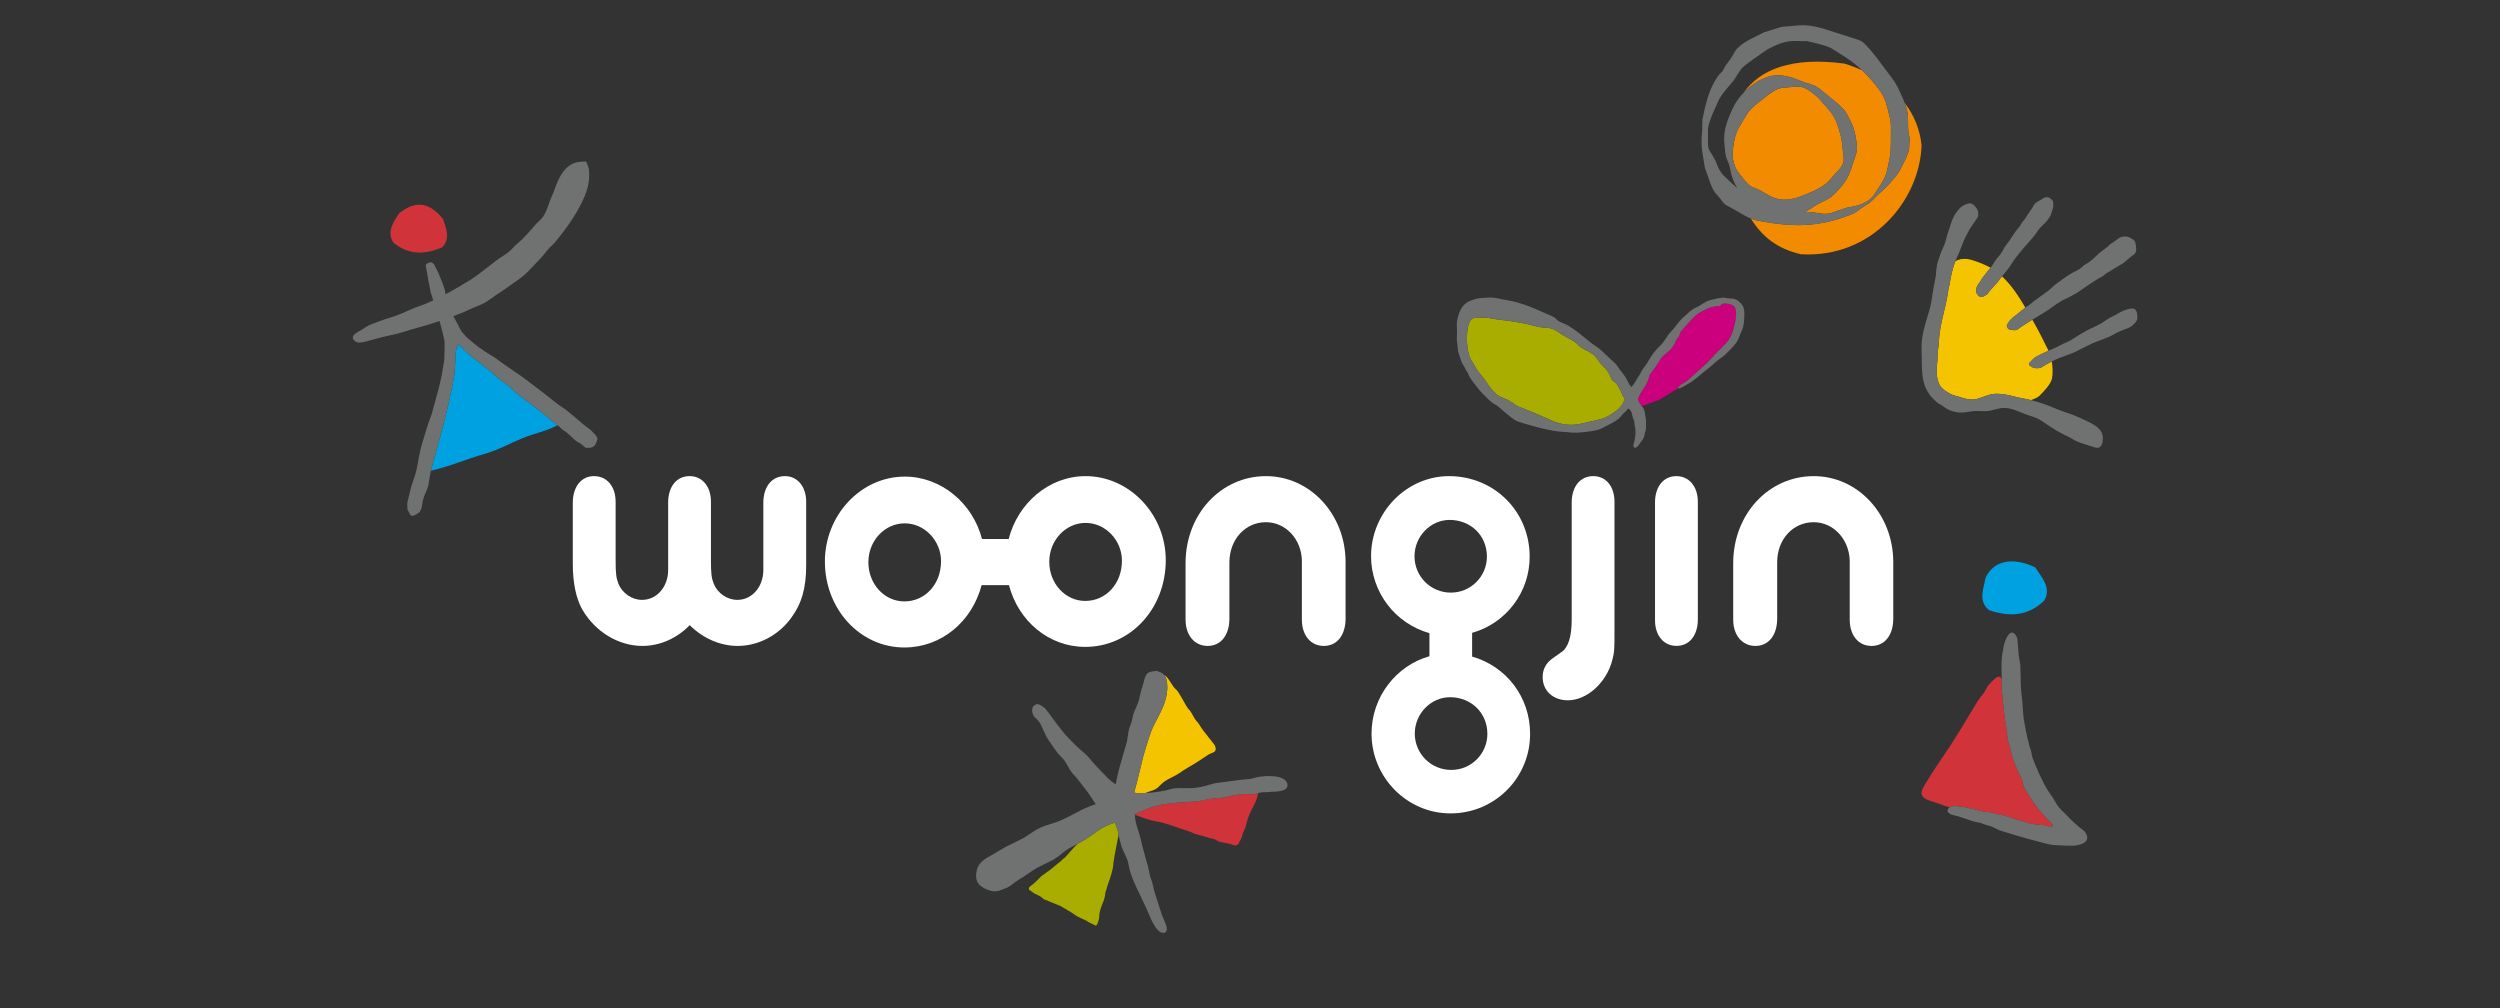 <svg width="124" height="50" viewBox="0 0 124 50" fill="none" xmlns="http://www.w3.org/2000/svg">
<rect x="0" y="0" width="124" height="50" fill="#333333" stroke="none"/>
<mask id="mask0_489_13611" style="mask-type:alpha" maskUnits="userSpaceOnUse" x="0" y="0" width="124" height="50">
<rect width="123.75" height="50" fill="#D9D9D9"/>
</mask>
<g mask="url(#mask0_489_13611)">
<g clip-path="url(#clip0_489_13611)">
<path d="M101.053 18.265L100.918 18.255C100.892 18.248 100.759 18.198 100.759 18.198L100.723 18.165C100.57 18.093 100.685 17.97 100.685 17.97L100.85 17.806C100.904 17.739 100.991 17.694 100.991 17.694C101.034 17.67 101.073 17.648 101.131 17.62C101.216 17.573 101.307 17.534 101.41 17.487C101.517 17.441 101.441 17.477 101.559 17.421C101.575 17.415 101.591 17.406 101.605 17.396C101.597 17.381 101.592 17.361 101.582 17.346C101.372 16.932 101.153 16.471 100.92 16.064C100.879 15.999 100.842 15.928 100.8 15.858L100.742 15.895L100.307 16.171L100.061 16.345L99.988 16.373L99.848 16.374C99.788 16.374 99.728 16.363 99.672 16.34C99.581 16.328 99.552 16.208 99.552 16.208L99.534 16.153L99.552 16.096L99.599 16.028L99.684 15.902L99.868 15.723C100.061 15.599 100.241 15.412 100.43 15.282C100.44 15.273 100.449 15.267 100.457 15.258C100.129 14.697 99.773 14.146 99.3 13.708C99.271 13.745 99.242 13.779 99.211 13.819C99.032 14.092 98.75 14.316 98.57 14.594L98.368 14.709C98.259 14.766 98.201 14.71 98.201 14.71C98.133 14.698 98.088 14.616 98.088 14.616L98.055 14.558C97.989 14.506 98.017 14.401 98.017 14.401L98.033 14.269L98.125 14.085C98.236 13.97 98.234 13.928 98.319 13.796L98.442 13.64C98.538 13.519 98.638 13.397 98.731 13.277C98.381 13.089 97.857 12.879 97.569 12.847C97.381 12.827 97.157 12.848 96.983 12.959C96.849 13.319 96.757 13.693 96.706 14.074C96.696 14.141 96.678 14.206 96.653 14.269C96.626 14.463 96.606 14.639 96.562 14.839C96.533 14.991 96.49 15.159 96.46 15.29C96.421 15.432 96.4 15.567 96.364 15.711C96.282 16.032 96.223 16.359 96.189 16.689C96.173 16.827 96.165 17.023 96.154 17.155C96.141 17.296 96.1 17.47 96.1 17.633C96.118 17.936 96.04 18.197 96.059 18.49C96.074 18.759 96.138 19.096 96.361 19.286C96.468 19.377 96.619 19.474 96.743 19.54C96.917 19.632 97.142 19.663 97.332 19.73C97.495 19.785 97.682 19.819 97.879 19.814C98.121 19.802 98.407 19.656 98.641 19.589C99.239 19.415 99.848 19.683 100.403 19.773C100.513 19.792 100.624 19.817 100.732 19.844C100.904 19.785 101.064 19.719 101.15 19.636C101.372 19.426 101.737 19.033 101.783 18.756C101.826 18.49 101.815 18.202 101.767 17.927C101.592 18.02 101.434 18.115 101.24 18.228C101.191 18.257 101.053 18.265 101.053 18.265Z" fill="#F4C400"/>
<path d="M105.939 12.176C105.927 12.091 105.92 11.997 105.861 11.928C105.818 11.885 105.628 11.771 105.585 11.757C105.239 11.652 105.012 11.873 105.012 11.873L104.888 11.966C104.868 11.979 104.856 11.997 104.833 12.009C104.789 12.042 104.749 12.059 104.699 12.09C104.638 12.128 104.585 12.2 104.52 12.251C104.365 12.374 104.147 12.526 104.001 12.668C103.787 12.871 103.668 12.985 103.441 13.109C103.346 13.162 103.279 13.236 103.21 13.296C103.146 13.344 103.077 13.385 103.006 13.42C102.777 13.534 102.557 13.667 102.35 13.816C102.203 13.927 101.948 14.097 101.782 14.252C101.701 14.325 101.63 14.402 101.555 14.451C101.482 14.504 101.391 14.569 101.317 14.626C101.235 14.688 101.16 14.724 101.084 14.796C101.014 14.857 100.925 14.896 100.853 14.96C100.734 15.074 100.595 15.163 100.457 15.258L100.43 15.283C100.241 15.412 100.061 15.599 99.868 15.723L99.684 15.902L99.599 16.027L99.551 16.096L99.534 16.153L99.551 16.208C99.551 16.208 99.582 16.328 99.671 16.34C99.671 16.34 99.766 16.378 99.848 16.374L99.988 16.373L100.061 16.345L100.307 16.172L100.742 15.896L100.801 15.858L101.372 15.511C101.717 15.316 101.929 15.101 102.241 14.933L102.302 14.891C102.358 14.866 102.474 14.816 102.531 14.79C102.853 14.626 103.001 14.544 103.268 14.353C103.497 14.194 103.76 14.013 104.008 13.86C104.147 13.774 104.281 13.722 104.397 13.622C104.409 13.603 104.433 13.586 104.453 13.573L105.321 13.046L105.729 12.705C105.773 12.677 105.812 12.642 105.849 12.619C105.986 12.496 105.96 12.354 105.939 12.176Z" fill="#707271"/>
<path d="M101.783 9.92C101.734 9.871 101.663 9.804 101.596 9.79C101.441 9.749 101.313 9.857 101.201 9.925C101.101 9.981 100.968 10.047 100.904 10.135C100.859 10.198 100.833 10.275 100.784 10.339C100.742 10.394 100.708 10.45 100.664 10.508C100.625 10.569 100.589 10.629 100.544 10.691C100.492 10.76 100.48 10.815 100.421 10.881C100.341 10.96 100.275 11.053 100.225 11.154C100.181 11.231 100.126 11.302 100.064 11.364C99.886 11.574 99.783 11.788 99.61 12.016C99.544 12.107 99.445 12.21 99.403 12.309C99.364 12.385 99.321 12.458 99.273 12.528C99.221 12.618 99.158 12.701 99.084 12.775C99.013 12.854 98.952 12.941 98.901 13.034C98.849 13.118 98.792 13.199 98.732 13.278C98.638 13.396 98.538 13.518 98.443 13.64L98.319 13.797C98.233 13.927 98.235 13.97 98.125 14.086L98.034 14.27L98.017 14.402C98.017 14.402 97.989 14.505 98.055 14.558L98.088 14.616C98.088 14.616 98.133 14.698 98.201 14.71C98.201 14.71 98.259 14.766 98.368 14.708L98.57 14.594C98.75 14.315 99.032 14.092 99.212 13.818C99.242 13.779 99.271 13.745 99.3 13.708C99.451 13.512 99.629 13.327 99.753 13.117C99.822 13.001 99.908 12.882 99.988 12.776C100.176 12.533 100.363 12.303 100.566 12.082C100.763 11.863 100.954 11.643 101.101 11.407C101.22 11.233 101.416 11.104 101.539 10.938C101.625 10.823 101.713 10.713 101.745 10.582C101.793 10.424 101.86 10.275 101.844 10.102C101.841 10.041 101.833 9.968 101.783 9.92Z" fill="#707271"/>
<path d="M105.971 15.447C105.93 15.348 105.845 15.292 105.725 15.301C105.624 15.307 105.52 15.348 105.431 15.372C105.334 15.404 105.241 15.445 105.151 15.493C105.071 15.527 105.009 15.582 104.931 15.619C104.761 15.705 104.586 15.786 104.44 15.894C104.174 16.09 103.884 16.207 103.583 16.354C103.331 16.483 103.087 16.627 102.853 16.787C102.779 16.836 102.698 16.891 102.603 16.932C102.153 17.124 102.108 17.184 101.861 17.285C101.756 17.332 101.692 17.356 101.604 17.396C101.591 17.407 101.575 17.415 101.559 17.421C101.441 17.477 101.518 17.441 101.409 17.487C101.308 17.534 101.216 17.573 101.132 17.62C101.073 17.648 101.035 17.67 100.99 17.694C100.99 17.694 100.903 17.738 100.85 17.806L100.685 17.97C100.685 17.97 100.571 18.093 100.723 18.165L100.758 18.198C100.758 18.198 100.892 18.248 100.918 18.255L101.053 18.266C101.053 18.266 101.191 18.257 101.241 18.228C101.435 18.116 101.592 18.02 101.766 17.927C101.894 17.862 102.032 17.798 102.203 17.733C102.442 17.644 102.7 17.559 102.936 17.45C103.33 17.261 103.733 17.027 104.142 16.886C104.377 16.802 104.651 16.702 104.884 16.562C105.081 16.445 105.318 16.358 105.534 16.279C105.647 16.235 105.692 16.213 105.782 16.131C105.856 16.062 105.927 15.992 105.981 15.902C106.041 15.792 106.016 15.568 105.971 15.447Z" fill="#707271"/>
<path d="M103.101 20.698C102.761 20.534 102.316 20.425 101.976 20.273C101.573 20.099 101.157 19.956 100.733 19.844C100.624 19.816 100.514 19.793 100.403 19.774C99.848 19.683 99.239 19.415 98.641 19.589C98.407 19.655 98.12 19.803 97.878 19.814C97.693 19.818 97.508 19.79 97.333 19.73C97.142 19.663 96.916 19.631 96.743 19.54C96.607 19.469 96.479 19.384 96.361 19.286C96.137 19.096 96.075 18.758 96.059 18.491C96.04 18.198 96.118 17.936 96.1 17.632C96.1 17.469 96.14 17.297 96.155 17.155C96.165 17.024 96.172 16.827 96.189 16.688C96.222 16.354 96.284 16.035 96.364 15.71C96.401 15.568 96.421 15.433 96.46 15.29C96.489 15.159 96.533 14.991 96.561 14.839C96.606 14.639 96.626 14.463 96.653 14.27C96.683 14.202 96.703 14.097 96.707 14.075C96.728 13.889 96.757 13.756 96.814 13.51C96.859 13.327 96.915 13.138 96.983 12.959C97.016 12.879 97.05 12.801 97.086 12.723C97.243 12.403 97.348 12.016 97.526 11.683C97.526 11.683 97.631 11.511 97.647 11.457C97.676 11.411 97.709 11.343 97.709 11.343C97.709 11.343 97.774 11.251 97.846 11.14C97.944 10.98 97.929 11.038 97.989 10.929C98.017 10.907 98.038 10.871 98.051 10.837C98.077 10.796 98.105 10.761 98.115 10.706C98.135 10.592 98.116 10.474 98.063 10.372C97.99 10.258 97.884 10.099 97.719 10.088C97.578 10.082 97.413 10.172 97.301 10.245C97.239 10.288 97.185 10.342 97.142 10.405C96.974 10.577 96.844 10.846 96.781 11.042C96.699 11.333 96.583 11.614 96.514 11.91C96.442 12.215 96.3 12.399 96.213 12.692C96.174 12.832 96.094 13.022 96.071 13.166C96.044 13.325 96.028 13.486 96.023 13.647C95.993 13.832 95.909 14.252 95.885 14.391C95.826 14.76 95.789 15.101 95.676 15.465C95.504 16.032 95.288 16.666 95.31 17.285C95.334 17.865 95.281 18.547 95.456 19.093C95.496 19.213 95.543 19.318 95.613 19.428C95.68 19.548 95.764 19.659 95.861 19.756C95.916 19.806 95.958 19.844 96.005 19.894C96.09 19.993 96.235 20.062 96.35 20.131C96.48 20.213 96.54 20.287 96.69 20.34C96.806 20.39 96.928 20.425 97.052 20.446C97.19 20.468 97.367 20.465 97.505 20.447C97.694 20.424 97.9 20.374 98.095 20.385C98.246 20.392 98.381 20.399 98.541 20.391C98.869 20.364 99.184 20.203 99.508 20.237C99.873 20.271 100.178 20.445 100.549 20.576C100.805 20.668 101.004 20.713 101.166 20.813C101.326 20.912 101.478 21.018 101.62 21.114C101.899 21.297 102.186 21.478 102.513 21.623C102.698 21.707 102.817 21.799 102.946 21.863C103.166 21.971 103.467 22.044 103.707 22.128C103.853 22.174 104.028 22.261 104.153 22.174C104.249 22.102 104.293 21.96 104.29 21.863C104.415 21.188 103.627 20.953 103.101 20.698Z" fill="#707271"/>
<path d="M87.911 3.758C88.235 3.696 88.54 3.758 88.873 3.844L89.577 4.109C89.872 4.193 90.071 4.252 90.282 4.432L90.682 4.76C90.95 4.971 91.22 5.185 91.462 5.443C91.556 5.559 91.633 5.686 91.693 5.822L91.79 6.019C92.032 6.44 92.088 7.112 92.088 7.118C92.14 7.428 92.091 7.556 91.999 7.822L91.881 8.172C91.799 8.428 91.719 8.666 91.581 8.901C91.396 9.213 91.096 9.511 90.892 9.706C90.759 9.834 90.572 9.922 90.393 10.006L90.022 10.203L89.877 10.305L89.574 10.493L89.532 10.508L89.927 10.531L90.133 10.564C90.297 10.594 90.472 10.624 90.653 10.602C90.834 10.58 91.003 10.511 91.158 10.448L91.593 10.306L92.123 10.197C92.542 10.07 92.813 9.889 92.996 9.603L93.117 9.417C93.331 9.095 93.533 8.791 93.612 8.408L93.765 7.659L93.787 7.118V6.619C93.79 6.357 93.804 6.107 93.736 5.837L93.702 5.702C93.615 5.312 93.51 4.867 93.282 4.551C92.993 4.147 92.684 3.793 92.362 3.49C92.075 3.357 91.779 3.245 91.476 3.153C88.861 2.806 87.297 3.449 86.482 4.602C86.889 4.172 87.411 3.85 87.911 3.758Z" fill="#F28B00"/>
<path d="M94.647 6.458L94.684 6.678L94.718 6.863C94.718 6.863 94.694 7.371 94.691 7.388C94.655 7.609 94.54 7.84 94.427 8.057L94.285 8.347C94.196 8.551 94.051 8.72 93.904 8.887L93.669 9.165L93.379 9.448L93.23 9.576L93.026 9.778L92.735 10.06L92.562 10.164L92.261 10.362C92.04 10.56 91.855 10.626 91.576 10.725L91.5 10.754C90.934 10.962 90.342 11.093 89.74 11.145C89.004 11.207 88.182 11.14 87.159 10.938C87.051 10.914 86.945 10.881 86.842 10.839C87.366 11.696 88.135 12.345 89.332 12.611C92.849 12.816 95.222 9.933 95.31 7.202C95.232 6.441 94.944 5.716 94.477 5.11C94.56 5.324 94.619 5.544 94.634 5.749L94.647 6.458Z" fill="#F28B00"/>
<path d="M89.625 9.618C90.07 9.433 90.526 9.24 90.829 8.841L91.043 8.601C91.197 8.445 91.349 8.28 91.42 8.097C91.472 7.96 91.444 7.759 91.42 7.598L91.405 7.464C91.374 6.985 91.27 6.515 91.096 6.068C90.965 5.742 90.801 5.544 90.584 5.294C90.581 5.291 90.199 4.858 90.199 4.858C90.178 4.836 90.156 4.815 90.133 4.796C89.857 4.566 89.518 4.277 89.151 4.292L88.409 4.354C88.075 4.404 87.791 4.633 87.51 4.858L87.255 5.055C86.999 5.236 86.754 5.485 86.63 5.689L86.307 6.231C86.063 6.589 85.992 7.052 85.948 7.459C85.908 7.889 86.016 8.297 86.252 8.587L86.392 8.764C86.522 8.936 86.671 9.136 86.848 9.249L87.258 9.419L87.78 9.716C88.37 10.033 88.927 9.915 89.577 9.64L89.625 9.618Z" fill="#F28B00"/>
<path d="M93.787 6.618V7.118L93.766 7.658L93.612 8.408C93.534 8.791 93.332 9.095 93.116 9.417L92.996 9.602C92.813 9.889 92.541 10.07 92.123 10.197L91.593 10.307L91.158 10.448C91.004 10.51 90.834 10.579 90.654 10.601C90.48 10.616 90.304 10.603 90.133 10.563L89.927 10.531L89.533 10.507C89.545 10.503 89.558 10.5 89.574 10.492L89.878 10.304L90.021 10.203L90.393 10.006C90.573 9.921 90.758 9.834 90.893 9.706C91.096 9.51 91.397 9.213 91.581 8.901C91.719 8.666 91.799 8.427 91.881 8.172L91.999 7.822C92.092 7.556 92.14 7.427 92.088 7.118C92.088 7.111 92.032 6.44 91.79 6.019L91.692 5.821C91.633 5.685 91.556 5.558 91.462 5.443C91.22 5.185 90.95 4.97 90.682 4.76L90.282 4.432C90.072 4.252 89.873 4.192 89.577 4.108L88.874 3.844C88.539 3.758 88.235 3.695 87.91 3.758C87.411 3.849 86.89 4.172 86.482 4.601C86.262 4.826 86.081 5.086 85.947 5.369C85.704 5.886 85.451 6.494 85.532 7.128L85.548 7.302C85.566 7.546 85.585 7.775 85.696 7.995C85.773 8.148 85.81 8.33 85.841 8.491C85.888 8.793 86.016 9.072 86.168 9.331L85.916 9.106L85.499 8.714C85.293 8.504 85.209 8.293 85.099 7.989L84.86 7.574L84.796 7.481C84.709 7.349 84.713 7.147 84.713 6.965V6.396C84.767 6.028 84.923 5.69 85.07 5.365L85.198 5.073C85.301 4.835 85.421 4.678 85.561 4.502L86.01 3.966L86.161 3.722L86.355 3.429C86.474 3.292 86.651 3.165 86.822 3.04L87.021 2.894L87.64 2.465C88.032 2.252 88.426 2.06 88.911 2.033L89.612 2.038C89.65 2.044 90.48 2.214 90.812 2.38L91.13 2.577L91.335 2.711C91.705 2.932 92.049 3.193 92.362 3.49C92.684 3.792 92.993 4.147 93.281 4.551C93.51 4.868 93.615 5.312 93.702 5.702L93.735 5.837C93.804 6.107 93.789 6.356 93.787 6.618ZM87.78 9.716L87.258 9.419L86.848 9.249C86.671 9.136 86.522 8.935 86.392 8.764L86.252 8.586C86.016 8.297 85.908 7.888 85.948 7.459C85.992 7.051 86.063 6.589 86.308 6.23L86.63 5.689C86.754 5.485 86.999 5.236 87.255 5.055L87.51 4.858C87.791 4.633 88.075 4.404 88.409 4.353L89.151 4.291C89.518 4.277 89.857 4.565 90.133 4.796C90.133 4.796 90.19 4.844 90.199 4.858L90.584 5.294C90.801 5.544 90.965 5.742 91.096 6.068C91.27 6.515 91.374 6.985 91.405 7.464L91.42 7.598C91.444 7.759 91.472 7.96 91.42 8.097C91.349 8.28 91.197 8.445 91.044 8.6L90.829 8.84C90.526 9.24 90.07 9.433 89.625 9.618L89.577 9.64C88.927 9.915 88.37 10.033 87.78 9.716ZM88.37 1.333L87.507 1.598L86.956 1.874C86.668 2.015 86.349 2.191 86.101 2.476L85.841 2.913C85.841 2.913 85.602 3.245 85.579 3.27L85.442 3.528L85.261 3.712C84.906 4.186 84.723 4.704 84.564 5.346L84.441 5.933L84.429 6.479C84.385 6.902 84.385 7.22 84.432 7.512L84.478 7.816L84.564 8.33L84.835 9.087C84.927 9.326 84.992 9.499 85.181 9.677L85.359 9.898C85.442 10.02 85.523 10.135 85.657 10.195L86.209 10.503C86.415 10.626 86.623 10.749 86.842 10.838C86.946 10.879 87.049 10.916 87.159 10.937C88.181 11.14 89.004 11.206 89.741 11.145C90.327 11.099 90.887 10.971 91.5 10.754L91.576 10.726C91.856 10.626 92.04 10.56 92.261 10.362L92.562 10.164L92.735 10.06L93.026 9.779L93.229 9.575L93.379 9.449L93.669 9.164L93.904 8.888C94.051 8.72 94.196 8.55 94.285 8.346L94.427 8.056C94.54 7.84 94.655 7.609 94.692 7.388C94.694 7.371 94.719 6.864 94.719 6.864L94.684 6.679L94.648 6.458L94.635 5.749C94.619 5.544 94.56 5.324 94.477 5.109C94.384 4.861 94.117 4.311 94.117 4.311C94.012 4.097 93.86 3.898 93.718 3.708L93.379 3.259C93.097 2.876 92.799 2.476 92.465 2.15C92.313 2 92.07 1.935 91.856 1.875L90.781 1.531C90.345 1.383 89.781 1.22 89.27 1.255L88.37 1.333Z" fill="#707271"/>
<path d="M79.026 23.616C78.386 23.616 77.972 24.118 77.956 24.888V30.719C77.956 31.577 77.793 32.11 77.444 32.346L77.03 32.639C76.683 32.879 76.516 33.188 76.516 33.589C76.516 34.258 77.03 34.735 77.765 34.735C78.722 34.735 79.692 33.847 79.974 32.726C80.078 32.331 80.078 32.192 80.078 31.235V24.888C80.078 24.134 79.663 23.616 79.026 23.616Z" fill="white"/>
<path d="M83.145 23.616C82.521 23.616 82.102 24.118 82.089 24.888V30.766C82.089 31.525 82.521 32.036 83.158 32.036C83.781 32.036 84.195 31.538 84.213 30.766V24.888C84.213 24.134 83.781 23.616 83.145 23.616Z" fill="white"/>
<path d="M62.792 23.616C60.559 23.616 58.804 25.505 58.804 27.93V30.732C58.804 31.511 59.249 32.038 59.901 32.038C60.541 32.038 60.961 31.526 60.978 30.732V27.866C60.995 26.748 61.764 25.901 62.792 25.901C63.77 25.901 64.555 26.745 64.573 27.812V30.732C64.573 31.511 65.009 32.038 65.663 32.038C66.304 32.038 66.722 31.526 66.74 30.732V27.877C66.74 25.505 64.977 23.616 62.792 23.616Z" fill="white"/>
<path d="M89.962 23.616C87.723 23.616 85.967 25.505 85.967 27.93V30.732C85.967 31.511 86.414 32.038 87.068 32.038C87.712 32.038 88.129 31.526 88.148 30.732V27.866C88.158 26.748 88.929 25.901 89.962 25.901C90.934 25.901 91.721 26.745 91.746 27.812V30.732C91.746 31.511 92.175 32.038 92.828 32.038C93.47 32.038 93.888 31.526 93.906 30.732V27.877C93.903 25.505 92.147 23.616 89.962 23.616Z" fill="white"/>
<path d="M38.934 23.616C38.295 23.616 37.88 24.118 37.862 24.885V28.272C37.862 29.1 37.306 29.754 36.573 29.754C36.074 29.754 35.597 29.428 35.406 28.965C35.29 28.669 35.263 28.466 35.263 27.781V24.885C35.263 24.132 34.833 23.616 34.21 23.616H34.194C33.571 23.616 33.156 24.118 33.141 24.885V28.272C33.141 29.1 32.583 29.754 31.846 29.754C31.347 29.754 30.874 29.428 30.677 28.965C30.565 28.669 30.535 28.466 30.535 27.781V24.885C30.535 24.132 30.107 23.616 29.464 23.616C28.842 23.616 28.431 24.118 28.411 24.885V27.981C28.411 28.896 28.573 29.682 28.874 30.219C29.517 31.337 30.677 32.038 31.861 32.038C32.734 32.038 33.583 31.658 34.21 31.008C34.86 31.658 35.721 32.038 36.585 32.038C37.606 32.038 38.597 31.525 39.232 30.662C39.766 29.939 39.986 29.169 39.986 28.051V24.885C39.986 24.132 39.552 23.616 38.934 23.616Z" fill="white"/>
<path d="M44.855 29.83C43.868 29.83 43.071 28.969 43.071 27.889C43.071 26.819 43.881 25.958 44.874 25.958C45.862 25.958 46.676 26.819 46.676 27.837C46.676 28.969 45.891 29.83 44.855 29.83ZM53.845 25.936C54.835 25.936 55.648 26.8 55.648 27.811C55.648 28.945 54.865 29.806 53.826 29.806C52.839 29.806 52.044 28.945 52.044 27.863C52.044 26.8 52.853 25.936 53.845 25.936ZM50.044 29.023C50.512 30.808 52.024 32.086 53.826 32.086C56.059 32.086 57.822 30.203 57.822 27.782C57.822 25.509 56.017 23.616 53.845 23.616C52.029 23.616 50.489 24.953 50.03 26.733H48.707C48.249 24.966 46.692 23.64 44.874 23.64C42.702 23.64 40.915 25.547 40.915 27.853C40.915 30.222 42.665 32.115 44.855 32.115C46.699 32.115 48.213 30.828 48.688 29.023H50.044Z" fill="white"/>
<path d="M71.974 38.188C71.496 38.188 71.038 37.998 70.701 37.661C70.363 37.323 70.174 36.865 70.173 36.388C70.173 35.394 70.975 34.582 71.919 34.582C72.973 34.582 73.774 35.361 73.774 36.402C73.774 36.637 73.727 36.871 73.636 37.088C73.546 37.306 73.413 37.503 73.245 37.669C73.078 37.835 72.88 37.966 72.661 38.056C72.443 38.145 72.21 38.19 71.974 38.188ZM70.159 27.593C70.159 26.603 70.958 25.788 71.9 25.788C72.953 25.788 73.751 26.569 73.751 27.605C73.751 27.842 73.704 28.076 73.613 28.294C73.522 28.512 73.389 28.71 73.221 28.876C73.053 29.042 72.854 29.174 72.635 29.263C72.416 29.352 72.181 29.396 71.945 29.394C71.47 29.39 71.015 29.199 70.681 28.862C70.346 28.524 70.159 28.068 70.159 27.593ZM73.017 32.566V31.389C73.841 31.157 74.566 30.661 75.081 29.978C75.597 29.295 75.874 28.461 75.871 27.605C75.871 25.373 74.117 23.616 71.87 23.616C69.76 23.616 68.004 25.42 68.004 27.593C68.007 28.457 68.291 29.296 68.814 29.984C69.336 30.672 70.069 31.17 70.9 31.404V32.549C69.258 33.008 68.028 34.566 68.028 36.388C68.028 38.557 69.794 40.344 71.936 40.344C72.455 40.347 72.97 40.247 73.45 40.051C73.931 39.854 74.368 39.564 74.736 39.197C75.104 38.831 75.395 38.395 75.594 37.915C75.793 37.435 75.894 36.921 75.893 36.402C75.893 34.556 74.699 33.044 73.017 32.566Z" fill="white"/>
<path d="M27.107 20.652C26.881 20.474 26.734 20.349 26.734 20.349C26.346 20.042 26.007 19.816 25.625 19.509C25.561 19.454 25.436 19.32 25.374 19.269L25.03 18.994C24.917 18.903 24.797 18.834 24.685 18.746C24.603 18.677 24.524 18.587 24.447 18.52C24.267 18.375 24.093 18.234 23.926 18.096C23.736 17.938 23.553 17.819 23.376 17.674C23.195 17.517 23.02 17.335 22.853 17.19L22.715 17.073L22.66 17.227C22.58 17.453 22.58 17.709 22.583 17.958L22.542 18.538C22.319 19.948 21.839 21.681 21.368 23.352C22.422 23.099 22.976 22.819 24.114 22.489C24.769 22.296 25.274 21.995 25.895 21.742C26.567 21.468 27.017 21.418 27.653 21.093C27.553 21.011 27.458 20.947 27.361 20.869C27.277 20.8 27.18 20.711 27.107 20.652Z" fill="#00A1E0"/>
<path d="M21.926 12.27C22.37 11.839 22.109 11.273 21.97 10.858C21.143 9.839 20.441 10.089 19.801 10.573C19.545 10.966 19.152 11.498 19.514 12.036C20.274 12.66 21.067 12.635 21.926 12.27Z" fill="#D0343A"/>
<path d="M21.881 16.221C21.977 16.551 22.038 16.888 22.049 16.915C22.058 17.143 22.056 17.372 22.044 17.6C22.039 17.697 22.044 17.765 22.034 17.863C22.026 17.942 22.001 18.051 21.993 18.129C21.939 18.493 21.866 18.854 21.774 19.21C21.719 19.428 21.655 19.65 21.595 19.87C21.515 20.148 21.471 20.346 21.415 20.535C21.362 20.697 21.279 20.887 21.224 21.055C21.126 21.375 21.023 21.704 20.924 22.044C20.8 22.453 20.749 22.897 20.653 23.329C20.576 23.669 20.405 24.046 20.34 24.358C20.299 24.581 20.227 24.781 20.203 24.961C20.19 25.069 20.219 25.156 20.203 25.253C20.225 25.261 20.326 25.557 20.405 25.583C20.53 25.63 20.799 25.398 20.818 25.402C20.825 25.359 20.878 25.299 20.916 25.168C20.941 25.069 20.949 24.908 20.985 24.783C21.049 24.532 21.17 24.347 21.24 24.099L21.367 23.352C21.839 21.681 22.32 19.948 22.542 18.538L22.583 17.959C22.58 17.71 22.58 17.453 22.66 17.228L22.715 17.074L22.853 17.191C23.021 17.335 23.195 17.517 23.376 17.674C23.554 17.819 23.736 17.939 23.926 18.096C24.093 18.233 24.268 18.375 24.447 18.52C24.524 18.588 24.603 18.678 24.685 18.746C24.797 18.834 24.917 18.903 25.03 18.995L25.374 19.269C25.436 19.32 25.561 19.454 25.626 19.509C26.008 19.816 26.346 20.041 26.734 20.348C26.734 20.348 26.881 20.474 27.107 20.652C27.18 20.712 27.276 20.801 27.362 20.869C27.458 20.947 27.553 21.011 27.653 21.093C27.679 21.114 27.706 21.131 27.737 21.154C27.789 21.195 27.837 21.261 27.888 21.304C27.95 21.35 28.017 21.38 28.077 21.429C28.247 21.564 28.416 21.744 28.56 21.86C28.657 21.938 28.737 21.957 28.809 22.015C28.947 22.127 29.041 22.197 29.047 22.207C29.079 22.214 29.197 22.215 29.278 22.207C29.34 22.199 29.398 22.175 29.448 22.139C29.522 22.095 29.608 21.908 29.631 21.782C29.645 21.715 29.547 21.614 29.559 21.6C29.473 21.519 29.408 21.431 29.311 21.343C29.204 21.246 29.033 21.139 28.917 21.037C28.65 20.811 28.382 20.57 28.073 20.328C27.962 20.24 27.794 20.148 27.679 20.059C27.395 19.844 27.145 19.628 26.856 19.413C26.561 19.194 26.272 18.962 25.995 18.757C25.578 18.462 25.194 18.21 24.862 17.973C24.752 17.895 24.665 17.819 24.561 17.751C24.389 17.636 24.191 17.533 24.026 17.419C23.978 17.391 23.956 17.359 23.916 17.328C23.879 17.306 23.823 17.282 23.791 17.255C23.632 17.141 23.479 17.018 23.333 16.888C23.271 16.834 23.208 16.79 23.142 16.723C23.055 16.636 22.968 16.523 22.878 16.42L22.682 16.044L22.487 15.682C22.59 15.643 22.692 15.599 22.8 15.56C22.972 15.497 23.112 15.435 23.333 15.328C23.543 15.225 23.796 15.151 23.999 15.041C24.206 14.931 24.369 14.787 24.573 14.655C24.834 14.49 25.103 14.308 25.37 14.109C25.555 13.968 25.767 13.851 26.019 13.629C26.222 13.449 26.459 13.179 26.662 12.97C26.893 12.746 27.041 12.54 27.253 12.288C27.316 12.216 27.431 12.129 27.496 12.054C27.914 11.558 28.307 11.028 28.613 10.503C28.815 10.152 28.984 9.805 29.095 9.471C29.222 9.092 29.244 8.751 29.211 8.416C29.197 8.292 29.114 8.126 29.076 8.013C28.8 8.016 28.618 8.029 28.436 8.106C27.922 8.332 27.677 8.902 27.488 9.447C27.431 9.618 27.33 9.807 27.267 9.987C27.173 10.255 27.102 10.504 26.94 10.743C26.844 10.884 26.654 11.031 26.534 11.17C26.254 11.498 25.995 11.806 25.628 12.114C25.483 12.237 25.37 12.391 25.219 12.508C25.036 12.657 24.815 12.765 24.629 12.912C24.342 13.13 24.067 13.345 23.812 13.545C23.432 13.847 23.038 14.056 22.725 14.244C22.509 14.372 22.312 14.486 22.101 14.597C22.089 14.526 22.07 14.43 22.074 14.438C22.057 14.333 21.956 14.045 21.846 13.794C21.799 13.69 21.768 13.581 21.724 13.493C21.665 13.367 21.597 13.269 21.575 13.194C21.501 13.014 21.356 13.008 21.356 13.008C21.356 13.008 21.26 13.022 21.185 13.069C21.155 13.09 21.14 13.127 21.116 13.149C21.111 13.186 21.134 13.288 21.155 13.382C21.173 13.476 21.185 13.561 21.202 13.637C21.23 13.747 21.23 13.913 21.279 14.055L21.356 14.479C21.356 14.479 21.478 14.862 21.493 14.899C21.354 14.962 21.205 15.027 21.042 15.095C20.913 15.148 20.674 15.221 20.534 15.279C20.313 15.372 20.006 15.524 19.609 15.672C19.42 15.743 19.174 15.799 18.976 15.877C18.728 15.977 18.486 16.044 18.274 16.151C18.155 16.207 18.044 16.297 17.947 16.353C17.794 16.442 17.638 16.52 17.565 16.6C17.444 16.735 17.494 16.871 17.7 16.971C17.836 17.038 18.184 16.928 18.184 16.928C18.444 16.857 18.7 16.792 18.951 16.724C19.207 16.656 19.476 16.611 19.726 16.547C19.947 16.491 20.157 16.411 20.37 16.352C20.862 16.218 21.337 16.08 21.803 15.925L21.881 16.221Z" fill="#707271"/>
<path d="M61.915 39.388L61.713 39.383C61.433 39.397 61.157 39.443 60.888 39.52C60.721 39.566 60.546 39.575 60.373 39.59C60.253 39.597 60.124 39.604 60.002 39.628L59.74 39.678C59.603 39.713 59.46 39.744 59.301 39.757L58.846 39.786C58.329 39.815 57.797 39.845 57.288 39.992C56.983 40.086 56.682 40.198 56.39 40.328L56.288 40.369V40.408C56.325 40.429 56.363 40.444 56.403 40.456C56.674 40.549 56.986 40.681 57.273 40.726C57.847 40.817 58.331 41.036 58.87 41.2C59.2 41.302 59.139 41.337 59.465 41.414C59.845 41.502 59.763 41.514 60.142 41.599C60.378 41.649 60.352 41.74 60.597 41.776C60.737 41.802 60.864 41.824 61.006 41.86C61.077 41.872 61.155 41.916 61.205 41.926C61.407 41.977 61.462 41.789 61.462 41.789C61.455 41.756 61.51 41.704 61.527 41.672C61.569 41.599 61.625 41.445 61.646 41.328C61.679 41.224 61.775 41.079 61.794 40.971C61.924 40.322 62.223 39.969 62.344 39.596C62.354 39.579 62.388 39.38 62.412 39.338C62.394 39.342 62.272 39.377 62.272 39.377C62.154 39.398 62.034 39.401 61.915 39.388Z" fill="#D0343A"/>
<path d="M55.44 41.181C55.395 41.053 55.348 40.927 55.299 40.8C55.038 40.888 54.786 40.977 54.534 41.152L54.434 41.22C54.178 41.401 53.939 41.577 53.661 41.74L53.443 41.855C53.437 41.862 53.219 42.087 53.219 42.087L52.858 42.493C52.751 42.622 52.77 42.537 52.667 42.667L52.118 43.121L51.636 43.467C51.636 43.467 51.499 43.623 51.343 43.765C51.259 43.842 51.17 43.912 51.076 43.976C51.039 44.016 51.028 44.045 51.028 44.074C51.028 44.109 51.044 44.133 51.057 44.145L51.315 44.32C51.448 44.39 51.652 44.458 51.754 44.593L52.602 44.939L53.144 45.259C53.144 45.259 53.454 45.464 53.437 45.455L53.88 45.664L53.99 45.736L54.275 45.876C54.309 45.902 54.338 45.911 54.361 45.906C54.439 45.871 54.504 45.629 54.52 45.484C54.519 45.245 54.597 45.046 54.67 44.853C54.743 44.678 54.815 44.497 54.825 44.281L54.955 43.858C55.071 43.537 55.223 43.102 55.223 42.813L55.291 42.394C55.291 42.394 55.431 41.649 55.478 41.414C55.475 41.382 55.469 41.352 55.46 41.321C55.457 41.269 55.449 41.228 55.44 41.181Z" fill="#A9AD00"/>
<path d="M57.897 34.182C57.863 34.759 57.627 35.212 57.397 35.654C57.246 35.937 57.09 36.236 56.997 36.568L56.857 37.003L56.697 37.543L56.643 37.769L56.585 38.023L56.503 38.349L56.45 38.561L56.39 38.81L56.292 39.161C56.284 39.212 56.27 39.261 56.251 39.308C56.272 39.313 56.341 39.328 56.418 39.362L56.465 39.353C56.585 39.336 56.702 39.334 56.816 39.331C56.898 39.295 56.978 39.267 57.085 39.233C57.466 39.122 57.431 39.008 57.759 38.762C57.935 38.63 58.324 38.471 58.497 38.346C58.72 38.184 59.099 37.966 59.324 37.833L59.96 37.415C60.008 37.395 60.105 37.354 60.202 37.308C60.202 37.308 60.405 37.219 60.229 36.931C60.044 36.687 59.784 36.377 59.689 36.244C59.422 35.881 59.53 35.96 59.328 35.739C59.204 35.603 59.106 35.313 58.967 35.189C58.845 35.08 58.485 34.327 58.358 34.224C58.113 34.024 58.003 33.647 57.754 33.481L57.75 33.486C57.863 33.635 57.897 33.837 57.897 34.033V34.182Z" fill="#F4C400"/>
<path d="M63.852 38.883C63.737 38.377 62.656 38.504 62.532 38.518H62.53C62.428 38.531 62.327 38.552 62.228 38.583C61.966 38.659 61.805 38.652 61.805 38.652C61.613 38.672 61.413 38.691 61.221 38.721L60.79 38.778C60.54 38.808 60.303 38.829 60.056 38.903C59.777 38.993 59.491 39.056 59.2 39.089C59.044 39.098 58.887 39.099 58.731 39.092C58.476 39.085 58.233 39.078 57.956 39.168C57.802 39.217 57.643 39.238 57.479 39.266L57.262 39.299C57.114 39.319 56.965 39.329 56.816 39.33C56.701 39.334 56.585 39.336 56.465 39.354L56.418 39.361C56.341 39.328 56.272 39.313 56.251 39.307C56.268 39.261 56.285 39.211 56.293 39.162L56.39 38.809L56.451 38.561L56.503 38.348L56.585 38.023L56.644 37.768L56.697 37.543L56.857 37.003L56.998 36.568C57.09 36.236 57.246 35.936 57.397 35.654C57.627 35.212 57.863 34.758 57.897 34.182V34.032C57.897 33.836 57.863 33.635 57.746 33.49C57.686 33.407 57.597 33.347 57.496 33.325L57.38 33.275L57.272 33.287C57.13 33.304 56.957 33.319 56.857 33.464C56.803 33.555 56.766 33.656 56.749 33.762L56.664 34.05L56.596 34.27L56.541 34.509C56.485 34.819 56.352 35.091 56.352 35.091C56.314 35.178 56.267 35.267 56.229 35.374C56.202 35.459 56.182 35.546 56.168 35.634C56.142 35.74 56.124 35.842 56.076 35.949C55.985 36.145 55.964 36.328 55.939 36.503C55.919 36.641 55.905 36.773 55.859 36.914L55.715 37.405L55.624 37.735C55.521 38.073 55.397 38.518 55.344 38.903C55.199 38.816 55.065 38.711 54.946 38.59C54.946 38.59 54.263 37.904 54.104 37.693C53.95 37.491 53.765 37.332 53.581 37.176C53.478 37.081 53.368 36.989 53.268 36.885C53.094 36.713 52.876 36.498 52.642 36.198C52.642 36.198 52.305 35.767 52.194 35.607C52.098 35.468 51.996 35.333 51.889 35.202C51.8 35.088 51.749 35.064 51.679 35.023L51.566 34.95L51.43 34.921C51.43 34.921 51.285 34.981 51.247 35.04C51.211 35.098 51.194 35.166 51.197 35.234C51.197 35.286 51.2 35.328 51.208 35.353C51.242 35.505 51.328 35.583 51.403 35.654L51.488 35.736C51.604 35.869 51.679 36.048 51.76 36.233C51.832 36.397 51.907 36.566 52.009 36.707C52.009 36.707 52.449 37.382 52.584 37.486L52.769 37.685C52.839 37.772 52.897 37.884 52.966 37.997C53.06 38.168 53.155 38.338 53.292 38.464C53.363 38.531 53.465 38.666 53.55 38.772C53.55 38.772 54.043 39.394 54.171 39.617C54.24 39.727 54.299 39.81 54.355 39.885C54.132 39.957 53.912 40.043 53.699 40.143C53.699 40.143 52.851 40.593 52.628 40.687C52.469 40.756 52.301 40.809 52.138 40.86C51.954 40.92 51.765 40.978 51.594 41.058C51.403 41.141 51.247 41.252 51.093 41.356L50.812 41.541C50.652 41.633 50.03 41.926 49.894 41.999L49.278 42.36C48.822 42.611 48.492 42.793 48.428 43.267C48.419 43.324 48.414 43.382 48.414 43.44C48.414 43.742 48.556 43.93 48.869 44.082C49.318 44.293 49.493 44.221 49.963 44.022L50.152 43.91C50.288 43.786 50.429 43.695 50.578 43.602L50.756 43.495C50.756 43.495 51.285 43.128 51.416 43.055L51.806 42.859C51.964 42.783 52.123 42.706 52.275 42.622C52.455 42.513 52.553 42.433 52.673 42.332L52.782 42.244C52.948 42.111 53.13 42.016 53.327 41.918L53.443 41.854L53.66 41.74C53.938 41.577 54.178 41.4 54.434 41.221L54.535 41.151C54.785 40.978 55.039 40.888 55.299 40.8C55.336 40.895 55.397 41.058 55.44 41.18C55.449 41.228 55.456 41.27 55.46 41.321C55.469 41.352 55.475 41.383 55.479 41.414C55.493 41.505 55.52 41.586 55.545 41.67L55.594 41.865C55.639 42.05 55.713 42.202 55.784 42.348C55.866 42.518 55.945 42.678 55.977 42.884C56.061 43.413 56.332 43.95 56.585 44.472C56.819 44.949 56.936 45.23 56.936 45.23C57.069 45.544 57.306 46.127 57.577 46.242C57.712 46.293 57.781 46.264 57.817 46.228C57.855 46.188 57.874 46.135 57.874 46.068C57.874 46.004 57.855 45.928 57.829 45.867L57.742 45.646C57.693 45.535 57.643 45.433 57.608 45.315L57.459 44.852C57.353 44.524 57.246 44.214 57.178 43.881C57.158 43.788 57.125 43.691 57.09 43.594C57.043 43.482 57.012 43.363 56.998 43.242C56.963 43.053 56.915 42.866 56.854 42.683L56.659 41.957C56.614 41.743 56.56 41.531 56.497 41.321L56.465 41.228C56.379 40.959 56.293 40.683 56.288 40.417V40.369L56.39 40.328C56.68 40.206 56.981 40.08 57.288 39.991C57.797 39.845 58.329 39.815 58.846 39.785L59.301 39.756C59.46 39.744 59.602 39.712 59.74 39.679L60.002 39.628C60.124 39.604 60.253 39.597 60.373 39.59C60.546 39.575 60.721 39.565 60.888 39.52C61.105 39.46 61.4 39.394 61.713 39.383L61.915 39.388C62.032 39.401 62.15 39.397 62.266 39.377C62.266 39.377 62.54 39.293 62.649 39.293C62.787 39.295 62.907 39.293 63.04 39.275L63.158 39.269C63.367 39.261 63.697 39.241 63.815 39.085C63.859 39.031 63.871 38.959 63.852 38.883Z" fill="#707271"/>
<path d="M97.315 40.011C97.606 40.046 97.79 40.132 98.086 40.181C98.234 40.203 98.383 40.276 98.536 40.276C98.651 40.276 98.842 40.301 98.94 40.348H98.949C98.959 40.359 98.966 40.363 98.975 40.369C99.074 40.385 99.167 40.394 99.269 40.417C99.523 40.47 99.799 40.584 100.053 40.659C100.242 40.712 100.375 40.745 100.555 40.805C100.884 40.91 101.082 40.893 101.395 40.932C101.491 40.946 101.609 40.99 101.696 40.993C101.696 40.993 101.903 41.029 101.785 40.858C101.585 40.635 101.446 40.559 101.266 40.321C101.156 40.178 101.006 40.016 100.904 39.866C100.7 39.561 100.586 39.397 100.405 39.073C100.292 38.877 100.375 38.838 100.271 38.638C100.146 38.376 99.947 37.93 99.849 37.655C99.767 37.401 99.706 37.089 99.642 36.895C99.546 36.594 99.531 36.136 99.468 35.831C99.421 35.612 99.352 34.795 99.3 34.335C99.273 34.106 99.288 33.892 99.286 33.672C99.28 33.658 99.273 33.65 99.264 33.637C99.229 33.6 99.176 33.492 98.975 33.638C98.844 33.753 98.721 33.877 98.607 34.009C98.588 34.036 98.416 34.338 98.401 34.371C98.206 34.582 98.037 34.864 97.922 35.055C97.533 35.715 97.132 36.368 96.719 37.014C96.284 37.669 95.886 38.216 95.49 38.894C95.344 39.143 95.209 39.376 95.409 39.553C95.567 39.698 95.939 39.779 96.187 39.869C96.359 39.937 96.529 39.992 96.699 40.045C96.721 40.026 96.745 40.012 96.772 40.001C96.927 39.965 97.165 39.992 97.315 40.011Z" fill="#D0343A"/>
<path d="M101.395 29.789C101.764 29.145 101.275 28.653 100.948 28.142C100.008 27.685 98.949 27.685 98.484 28.65C98.383 29.225 98.106 29.808 98.657 30.264C99.667 30.607 100.58 30.573 101.395 29.789Z" fill="#00A1E0"/>
<path d="M103.503 41.425C103.459 41.304 103.376 41.2 103.267 41.132C103.187 41.074 103.11 41.012 103.037 40.946C102.836 40.778 102.647 40.595 102.472 40.401C102.352 40.27 102.222 40.174 102.111 40.034C102 39.891 101.914 39.707 101.811 39.556C101.641 39.302 101.546 39.185 101.402 38.912C101.339 38.788 101.198 38.507 101.141 38.38C101.029 38.142 100.924 37.863 100.826 37.622C100.773 37.494 100.772 37.343 100.73 37.216C100.65 37.008 100.643 36.902 100.57 36.637C100.516 36.455 100.44 35.995 100.405 35.812C100.339 35.538 100.321 34.872 100.293 34.65C100.245 34.297 100.221 33.951 100.225 33.622L100.207 32.977L100.127 32.498L100.059 31.659C99.878 31.228 99.659 31.336 99.506 31.674C99.465 31.767 99.431 31.862 99.404 31.959C99.387 32.034 99.371 32.109 99.359 32.185C99.326 32.356 99.308 32.511 99.289 32.649C99.258 32.97 99.287 33.658 99.287 33.672C99.289 33.892 99.273 34.106 99.3 34.335C99.351 34.795 99.42 35.612 99.468 35.831C99.531 36.136 99.546 36.593 99.642 36.895C99.706 37.089 99.767 37.401 99.849 37.655C99.948 37.93 100.145 38.376 100.271 38.638C100.376 38.838 100.293 38.877 100.405 39.073C100.586 39.397 100.7 39.561 100.904 39.866C101.006 40.016 101.156 40.178 101.267 40.321C101.445 40.559 101.584 40.635 101.785 40.858C101.903 41.029 101.697 40.993 101.697 40.993C101.609 40.99 101.492 40.946 101.395 40.932C101.082 40.893 100.883 40.91 100.554 40.804C100.376 40.745 100.241 40.712 100.054 40.659C99.799 40.584 99.523 40.47 99.269 40.416C99.168 40.394 99.073 40.385 98.976 40.369C98.966 40.363 98.959 40.358 98.949 40.348H98.94C98.811 40.3 98.674 40.275 98.536 40.276C98.383 40.276 98.235 40.203 98.087 40.181C97.79 40.132 97.606 40.046 97.315 40.011C97.165 39.992 96.927 39.965 96.772 40.001C96.745 40.012 96.721 40.027 96.699 40.045C96.606 40.112 96.555 40.242 96.664 40.333C96.76 40.41 96.896 40.432 97.019 40.463C97.199 40.506 97.358 40.564 97.527 40.624C97.691 40.678 97.846 40.741 98.008 40.773C98.121 40.797 98.156 40.788 98.253 40.823C98.306 40.842 98.37 40.869 98.426 40.887C98.436 40.893 98.691 40.965 98.816 41.01C98.904 41.044 99.049 41.135 99.142 41.17C99.403 41.255 99.677 41.343 99.961 41.425C100.172 41.484 100.392 41.545 100.603 41.611L101.046 41.728C101.183 41.764 101.309 41.799 101.45 41.834C101.609 41.873 101.756 41.91 101.92 41.916C102.226 41.927 102.544 41.958 102.855 41.944C103.158 41.93 103.645 41.792 103.503 41.425Z" fill="#707271"/>
<path d="M83.383 19.07C83.539 18.98 83.645 18.932 83.781 18.809C84.044 18.563 84.339 18.303 84.607 18.058C84.785 17.899 84.913 17.735 85.071 17.571C85.267 17.367 85.495 17.163 85.683 16.941C85.89 16.687 85.992 16.322 86.059 16C86.103 15.789 86.161 15.41 86.036 15.219C85.939 15.073 85.388 14.948 85.339 15.171C84.956 15.163 84.541 15.35 84.23 15.551C84.034 15.681 83.899 15.852 83.735 16.027C83.662 16.106 83.588 16.185 83.522 16.273C83.475 16.344 83.393 16.401 83.354 16.469C83.316 16.53 83.316 16.614 83.276 16.681C83.243 16.735 83.189 16.773 83.163 16.83C83.096 16.964 83.067 17.06 82.977 17.188C82.835 17.393 82.626 17.516 82.456 17.694C82.368 17.784 82.304 17.899 82.242 18.006C82.122 18.208 81.98 18.373 81.846 18.563C81.789 18.64 81.798 18.705 81.771 18.787C81.671 19.088 81.51 19.271 81.352 19.54C81.343 19.586 81.24 19.745 81.235 19.805C81.235 19.88 81.399 20.1 81.424 20.137L81.43 20.136L81.758 20.033L82.326 19.814L83.141 19.317L83.245 19.26C83.226 19.245 83.221 19.21 83.383 19.07Z" fill="#CB007C"/>
<path d="M80.145 19.002C80.109 18.958 80.058 18.944 80.021 18.905C79.932 18.825 79.919 18.77 79.868 18.655C79.769 18.408 79.616 18.26 79.431 18.076C79.313 17.955 79.235 17.798 79.124 17.674C78.939 17.468 78.638 17.383 78.414 17.228C78.327 17.172 78.291 17.11 78.212 17.041C78.031 16.874 77.758 16.767 77.555 16.642C77.345 16.518 77.147 16.344 76.912 16.285C76.745 16.24 76.564 16.262 76.391 16.229C76.104 16.177 75.827 16.081 75.547 16.031C75.204 15.973 74.855 15.904 74.512 15.876C74.184 15.85 73.841 15.741 73.506 15.75C73.343 15.75 73.136 15.728 73.003 15.824C72.875 15.911 72.813 16.175 72.793 16.323C72.735 16.723 72.753 17.24 72.865 17.614C72.899 17.712 72.92 17.771 72.964 17.849C73.101 18.044 73.201 18.292 73.352 18.47C73.505 18.649 73.652 18.826 73.781 19.037C73.922 19.254 74.157 19.516 74.289 19.612C74.436 19.71 74.733 19.786 74.879 19.894C74.941 19.941 74.949 19.918 75.013 19.971C75.139 20.091 75.308 20.164 75.464 20.224C75.951 20.421 76.442 20.62 76.923 20.844C77.409 21.063 77.919 21.138 78.434 21.013C78.762 20.931 79.091 20.871 79.408 20.789C79.66 20.723 79.889 20.567 80.109 20.418C80.252 20.319 80.415 20.171 80.5 19.997C80.518 19.953 80.59 19.829 80.59 19.777L80.572 19.762C80.418 19.524 80.34 19.207 80.145 19.002Z" fill="#A9AD00"/>
<path d="M80.5 19.997C80.406 20.167 80.272 20.311 80.109 20.418C79.889 20.567 79.659 20.723 79.408 20.79C79.091 20.871 78.762 20.93 78.434 21.012C77.919 21.138 77.41 21.063 76.923 20.844C76.442 20.62 75.951 20.421 75.464 20.224C75.308 20.163 75.139 20.091 75.013 19.971C74.949 19.917 74.941 19.941 74.879 19.894C74.734 19.786 74.436 19.71 74.289 19.612C74.157 19.516 73.922 19.254 73.781 19.037C73.653 18.837 73.51 18.647 73.352 18.47C73.201 18.292 73.102 18.044 72.964 17.849C72.92 17.771 72.899 17.711 72.866 17.613C72.752 17.24 72.735 16.723 72.793 16.323C72.813 16.174 72.874 15.911 73.003 15.824C73.135 15.728 73.342 15.749 73.505 15.749C73.841 15.741 74.184 15.85 74.512 15.876C74.855 15.904 75.204 15.973 75.547 16.032C75.827 16.08 76.104 16.176 76.391 16.23C76.563 16.262 76.745 16.24 76.912 16.286C77.147 16.344 77.345 16.518 77.555 16.642C77.759 16.767 78.032 16.873 78.212 17.04C78.291 17.11 78.327 17.172 78.414 17.228C78.638 17.382 78.939 17.468 79.124 17.674C79.235 17.799 79.314 17.955 79.432 18.076C79.616 18.26 79.769 18.408 79.868 18.655C79.919 18.77 79.933 18.825 80.021 18.906C80.058 18.944 80.109 18.957 80.145 19.002C80.34 19.207 80.418 19.524 80.572 19.762L80.59 19.777C80.59 19.829 80.519 19.953 80.5 19.997ZM86.342 15.037C86.15 14.852 86.063 14.805 85.808 14.805C85.63 14.802 85.557 14.748 85.391 14.768C85.267 14.779 84.946 14.857 84.826 14.886C84.548 14.956 84.408 15.127 84.156 15.237C83.904 15.339 83.716 15.548 83.514 15.722C83.272 15.917 83.108 16.214 82.894 16.437C82.66 16.676 82.57 16.935 82.344 17.146C82.118 17.359 81.928 17.606 81.778 17.878C81.682 18.047 81.589 18.166 81.472 18.326C81.402 18.42 81.371 18.536 81.289 18.643C81.157 18.836 81.086 19.017 80.929 19.183C80.88 19.239 80.666 18.776 80.666 18.776C80.59 18.64 80.403 18.413 80.324 18.309C80.249 18.203 80.191 18.091 80.093 18.003C79.722 17.695 79.486 17.372 79.06 17.108C78.876 16.995 78.793 16.89 78.455 16.637C78.47 16.628 77.978 16.263 77.794 16.155C77.618 16.052 77.382 16 77.238 15.873C77.15 15.792 77.102 15.735 76.976 15.681C76.171 15.339 75.542 15.007 74.682 14.878C74.417 14.84 74.139 14.744 73.86 14.76C73.762 14.765 73.423 14.782 73.334 14.796C73.149 14.831 72.969 14.893 72.801 14.978C72.492 15.166 72.371 15.464 72.28 15.862C72.239 16.048 72.268 16.273 72.268 16.467C72.268 16.592 72.247 16.834 72.271 16.977C72.285 16.969 72.299 17.312 72.31 17.301C72.31 17.412 72.33 17.455 72.364 17.566C72.393 17.677 72.443 17.773 72.471 17.891C72.511 18.052 72.615 18.123 72.675 18.281C72.724 18.417 72.773 18.4 72.818 18.533C72.924 18.826 73.132 19.008 73.303 19.254C73.431 19.428 73.594 19.58 73.714 19.698C73.806 19.797 73.906 19.888 74.013 19.971C74.108 20.043 74.215 20.079 74.314 20.166C74.436 20.279 74.98 20.745 75.155 20.844C75.318 20.935 76.046 21.138 76.199 21.177C76.481 21.252 76.755 21.313 77.052 21.366C77.376 21.422 77.631 21.418 77.95 21.455C78.124 21.473 78.305 21.455 78.488 21.441C78.617 21.435 78.739 21.411 78.864 21.395C79.058 21.366 79.228 21.346 79.413 21.259C79.567 21.187 79.722 21.105 79.879 21.025C80.021 20.95 80.185 20.854 80.3 20.754C80.393 20.672 80.451 20.564 80.544 20.485C80.644 20.395 80.686 20.379 80.742 20.258C80.956 20.336 80.941 20.602 80.989 20.713C81.043 20.833 81.066 20.875 81.071 21.012C81.076 21.12 81.115 21.215 81.115 21.313C81.134 21.528 81.102 21.676 81.066 21.889C81.053 21.951 80.989 22.087 81.029 22.157C81.102 22.302 81.249 22.118 81.289 22.059C81.43 21.852 81.549 21.766 81.581 21.506C81.589 21.425 81.661 21.296 81.64 21.204C81.647 21.127 81.632 20.961 81.647 20.869L81.621 20.703C81.567 20.445 81.609 20.517 81.539 20.307C81.522 20.238 81.476 20.193 81.425 20.137C81.4 20.101 81.236 19.88 81.236 19.805C81.24 19.745 81.343 19.586 81.352 19.541C81.51 19.271 81.671 19.088 81.77 18.787C81.798 18.706 81.789 18.64 81.845 18.563C81.98 18.373 82.122 18.209 82.242 18.007C82.305 17.9 82.368 17.784 82.456 17.695C82.625 17.516 82.836 17.394 82.977 17.189C83.067 17.06 83.097 16.965 83.162 16.83C83.189 16.773 83.242 16.735 83.276 16.681C83.316 16.614 83.316 16.531 83.354 16.47C83.393 16.402 83.474 16.344 83.523 16.273C83.588 16.186 83.662 16.106 83.735 16.027C83.898 15.853 84.034 15.681 84.23 15.551C84.541 15.35 84.956 15.163 85.338 15.172C85.388 14.948 85.939 15.074 86.035 15.22C86.161 15.411 86.103 15.789 86.059 16C85.992 16.322 85.89 16.688 85.683 16.942C85.495 17.162 85.267 17.367 85.071 17.571C84.912 17.736 84.785 17.9 84.607 18.058C84.339 18.303 84.044 18.563 83.781 18.809C83.646 18.932 83.539 18.981 83.384 19.07C83.222 19.211 83.226 19.245 83.244 19.26C83.25 19.266 83.259 19.269 83.259 19.273C83.302 19.271 83.484 19.189 83.588 19.122C83.684 19.061 83.883 18.953 83.975 18.881C84.23 18.692 84.483 18.461 84.734 18.273C84.853 18.181 84.985 18.05 85.099 17.955C85.231 17.832 85.407 17.739 85.537 17.616C85.762 17.412 85.952 17.217 86.133 16.977C86.225 16.851 86.296 16.605 86.412 16.355C86.499 16.159 86.508 15.897 86.518 15.675C86.529 15.436 86.51 15.203 86.342 15.037Z" fill="#707271"/>
</g>
</g>
<defs>
<clipPath id="clip0_489_13611">
<rect width="88.516" height="45.02" fill="white" transform="translate(17.5 1.25)"/>
</clipPath>
</defs>
</svg>
